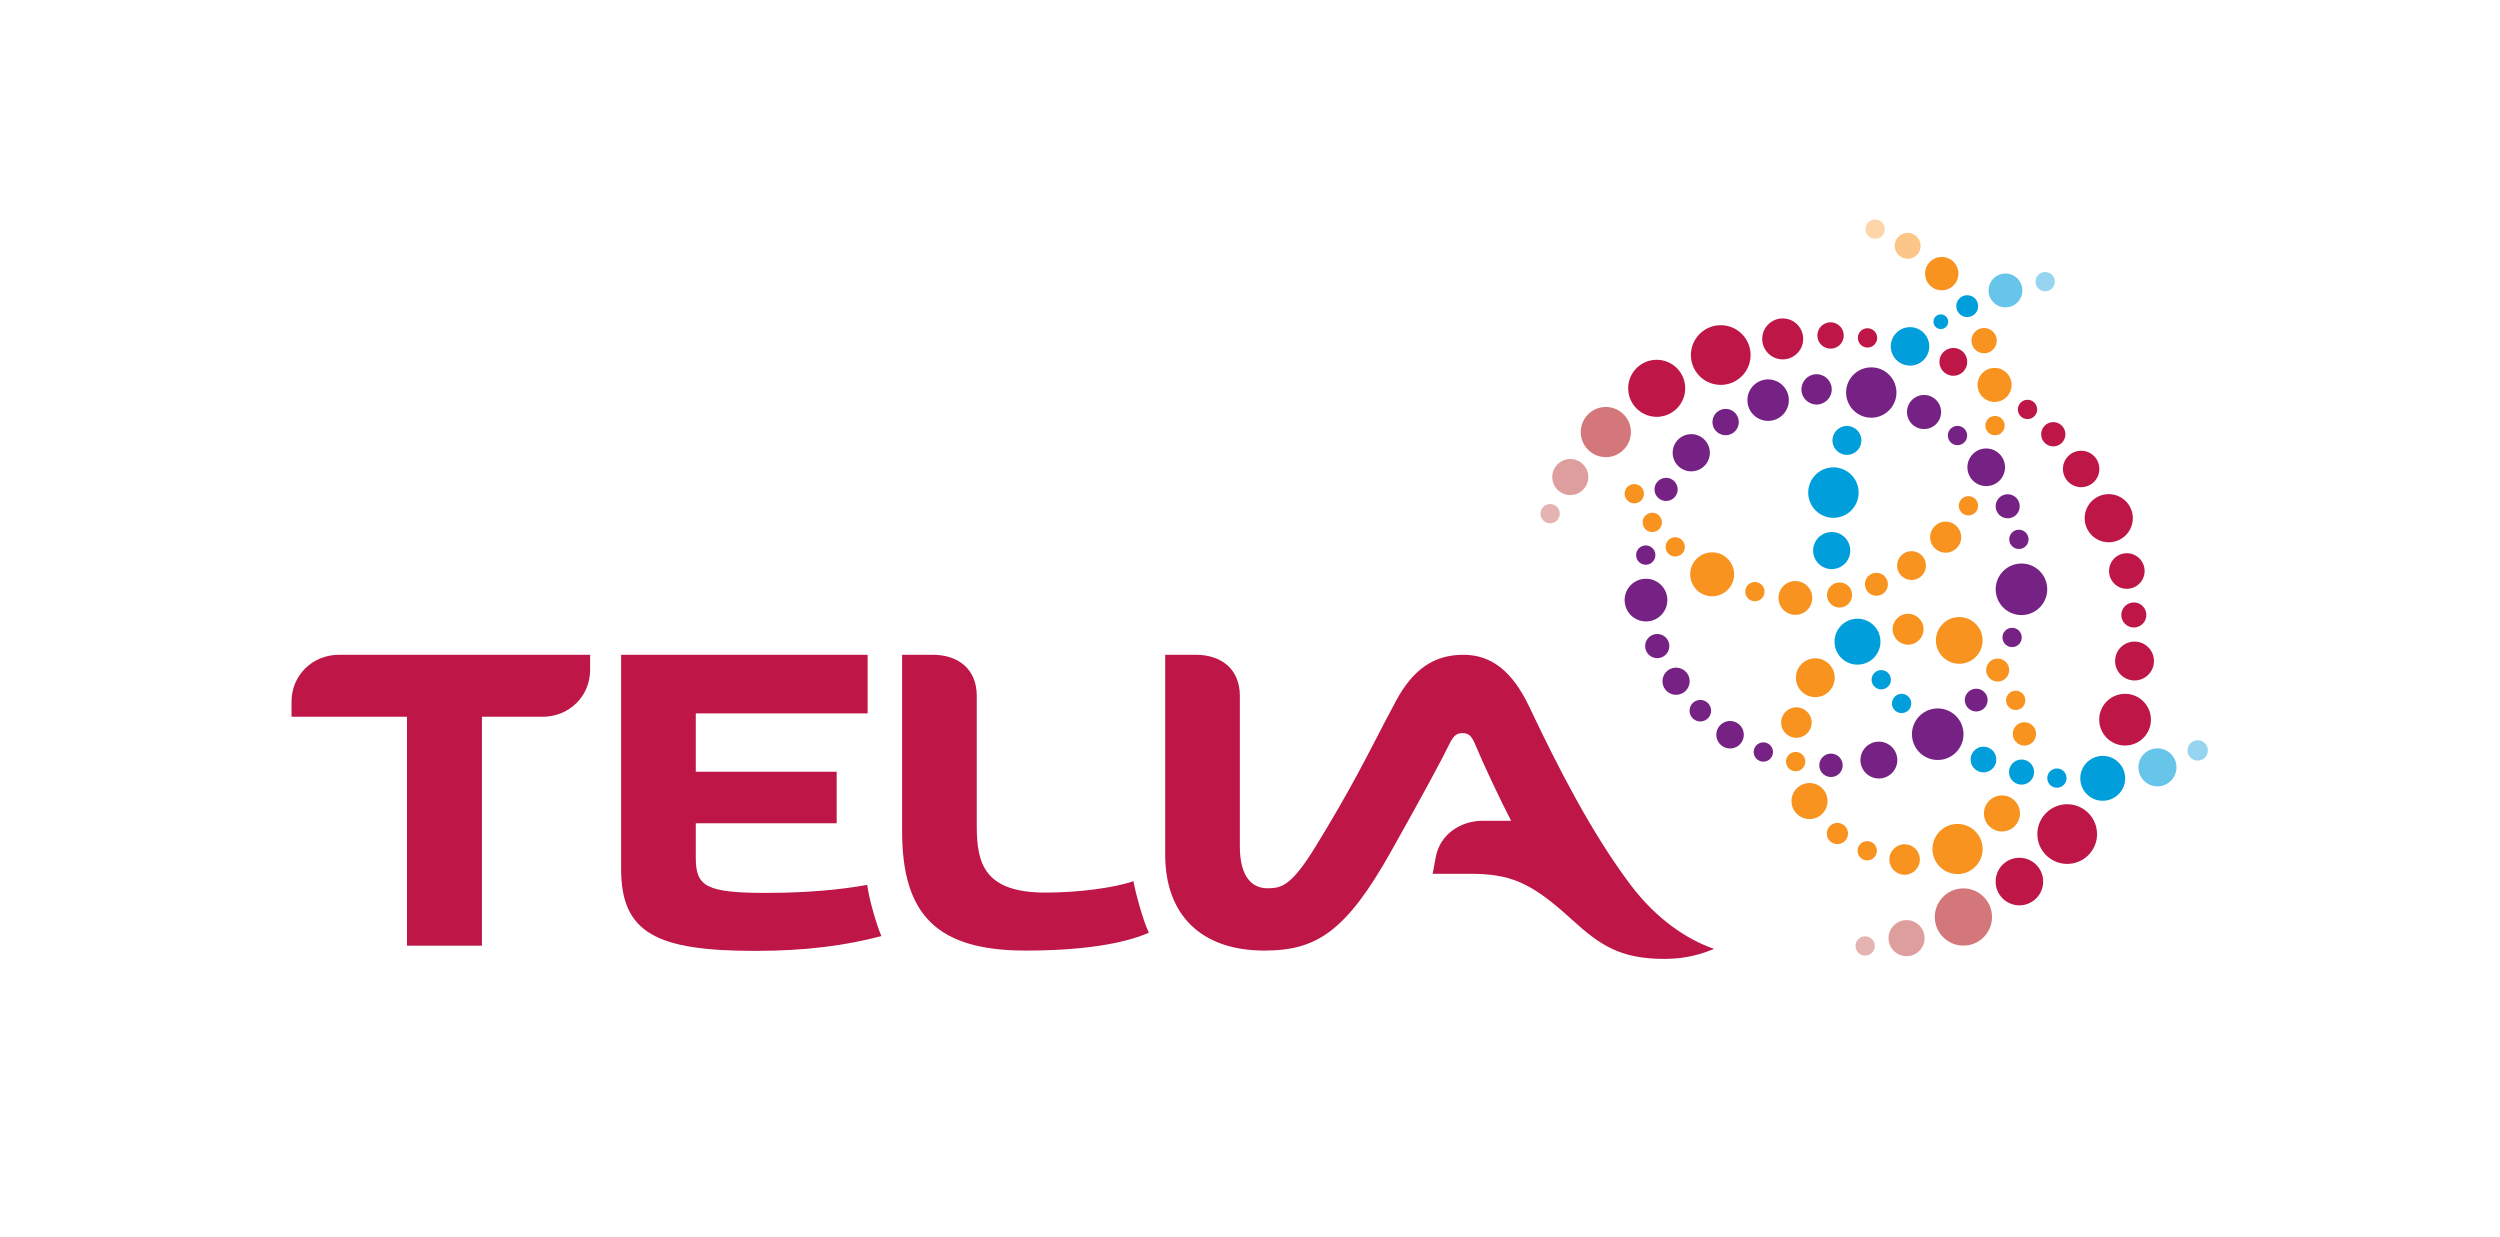 <?xml version="1.0" encoding="utf-8"?>
<!-- Generator: Adobe Illustrator 13.0.0, SVG Export Plug-In . SVG Version: 6.00 Build 14948)  -->
<!DOCTYPE svg PUBLIC "-//W3C//DTD SVG 1.0//EN" "http://www.w3.org/TR/2001/REC-SVG-20010904/DTD/svg10.dtd">
<svg version="1.0" id="Telia" xmlns="http://www.w3.org/2000/svg" xmlns:xlink="http://www.w3.org/1999/xlink" x="0px" y="0px"
	 width="959.172px" height="474.642px" viewBox="0 0 959.172 474.642" enable-background="new 0 0 959.172 474.642"
	 xml:space="preserve">
<rect fill="#FFFFFF" width="959.172" height="474.642"/>
<path fill="#BD1647" d="M266.949,296.097h54.054v19.764h-54.054v13.227c0,10.924,3.792,13.492,26.983,13.492
	c15.622,0,28.699-1.234,38.788-3.078c0.657,5.193,3.469,15.102,5.444,19.645c-13.362,3.551-28.849,5.682-48.374,5.682
	c-37.828,0-51.481-6.811-51.481-31.361v-82.25h94.569v22.484h-65.929V296.097z"/>
<path fill="#BD1647" d="M374.751,317.017v-50.061c0-10.205-7.058-15.74-16.925-15.74H346.11v67.691
	c0,32.352,13.613,45.801,47.459,45.801c21.929,0,37.728-2.678,47.218-6.863c-2.312-4.717-5.325-16.1-5.917-19.764
	c-7.101,2.486-20.844,4.377-33.694,4.377C377.878,342.458,374.751,331.56,374.751,317.017z"/>
<path fill="#BD1647" d="M130.075,251.216c-10.327,0-18.226,8.012-18.226,17.93V275h44.297v87.815h28.757V275h23.279
	c10.327,0,18.226-8.013,18.226-17.929v-5.855H130.075z"/>
<path fill="#BD1647" d="M485.157,364.708c19.898,0,31.273-7.271,48.521-37.988c12.482-22.23,19.547-35.373,22.131-40.711
	c1.775-3.668,2.9-4.734,5.326-4.734c2.365,0,3.52,1.086,4.971,4.616c2.719,6.626,9.65,21.337,13.674,29.034h-11.727
	c-7.377,0.246-15.342,4.797-17.135,13.611l-1.264,6.705h14.084c15.857,0,23.588,3.191,39.408,17.633
	c10.887,9.938,18.693,15.029,35.506,15.029c8.283,0,14.459-1.961,18.816-3.785v-0.121c-10.178-3.551-21.891-11.24-31.953-24.615
	c-14.715-19.557-27.523-44.444-38.701-68.048c-6.57-13.876-14.658-20.118-25.391-20.118c-11.461,0-19.453,5.84-25.854,17.752
	c-5.086,9.467-9.641,18.617-14.479,27.576c-5.047,9.346-10.359,18.51-16.291,28.164c-9.232,15.033-13.018,16.096-18.461,16.096
	c-5.916,0-10.65-4.252-10.65-16.096v-57.752c0-10.205-7.059-15.74-16.923-15.74h-11.716v76.688
	C447.051,350.974,460.778,364.708,485.157,364.708z"/>
<path fill="#BD1647" d="M822.81,218.618c0.261,3.758-2.581,7.015-6.34,7.275c-3.757,0.264-7.023-2.576-7.277-6.337
	c-0.261-3.773,2.584-7.032,6.342-7.29C819.29,212.011,822.551,214.851,822.81,218.618z"/>
<path fill="#BD1647" d="M805.446,179.441c0.263,3.854-2.642,7.191-6.489,7.456c-3.854,0.265-7.192-2.646-7.459-6.496
	c-0.268-3.851,2.645-7.188,6.494-7.452C801.846,172.686,805.184,175.595,805.446,179.441z"/>
<path fill="#BD1647" d="M792.428,166.289c0.174,2.568-1.765,4.787-4.332,4.965c-2.563,0.174-4.785-1.761-4.961-4.329
	c-0.182-2.565,1.757-4.792,4.323-4.971C790.024,161.78,792.25,163.717,792.428,166.289z"/>
<path fill="#BD1647" d="M825.217,275.431c0.374,5.475-3.741,10.204-9.218,10.583c-5.462,0.374-10.195-3.747-10.573-9.221
	c-0.384-5.467,3.75-10.201,9.214-10.569C820.103,265.842,824.838,269.962,825.217,275.431z"/>
<path fill="#BD1647" d="M826.393,253.11c0.278,4.099-2.824,7.67-6.928,7.946c-4.106,0.287-7.673-2.822-7.954-6.927
	c-0.283-4.109,2.816-7.672,6.928-7.956C822.548,245.891,826.105,248.999,826.393,253.11z"/>
<path fill="#BD1647" d="M818.279,198.185c0.348,5.085-3.492,9.502-8.585,9.851c-5.096,0.349-9.49-3.497-9.845-8.582
	c-0.355-5.09,3.485-9.501,8.576-9.849C813.514,189.254,817.922,193.093,818.279,198.185z"/>
<path fill="#BD1647" d="M781.583,156.83c0.154,2.048-1.39,3.814-3.438,3.953c-2.047,0.141-3.814-1.398-3.956-3.44
	c-0.142-2.037,1.402-3.809,3.442-3.95C779.684,153.248,781.452,154.793,781.583,156.83z"/>
<path fill="#BD1647" d="M823.479,235.619c0.177,2.646-1.819,4.941-4.462,5.122c-2.651,0.188-4.937-1.816-5.128-4.461
	c-0.176-2.656,1.817-4.945,4.464-5.127C820.997,230.964,823.292,232.962,823.479,235.619z"/>
<path fill="#BD1647" d="M671.622,135.432c0.433,6.317-4.324,11.777-10.643,12.213c-6.315,0.428-11.778-4.328-12.205-10.643
	c-0.438-6.298,4.321-11.774,10.633-12.207C665.727,124.36,671.193,129.127,671.622,135.432z"/>
<path fill="#BD1647" d="M804.545,319.229c0.44,6.307-4.328,11.764-10.642,12.204c-6.303,0.427-11.777-4.335-12.208-10.628
	c-0.438-6.312,4.33-11.778,10.635-12.221C798.645,308.157,804.107,312.919,804.545,319.229z"/>
<path fill="#BD1647" d="M691.812,129.484c0.294,4.33-2.973,8.085-7.302,8.385c-4.334,0.293-8.089-2.981-8.389-7.305
	c-0.292-4.334,2.976-8.083,7.308-8.377C687.758,121.888,691.505,125.151,691.812,129.484z"/>
<path fill="#DF9E9E" d="M738.388,359.459c0.263,3.813-2.622,7.118-6.432,7.378c-3.802,0.26-7.107-2.61-7.372-6.42
	c-0.262-3.818,2.617-7.12,6.426-7.383C734.82,352.772,738.124,355.65,738.388,359.459z"/>
<path fill="#DF9E9E" d="M609.371,182.554c0.256,3.808-2.614,7.11-6.426,7.372c-3.816,0.264-7.117-2.614-7.381-6.424
	c-0.257-3.815,2.617-7.12,6.429-7.382C605.799,175.86,609.107,178.738,609.371,182.554z"/>
<path fill="#BD1647" d="M783.88,337.598c0.344,5.033-3.448,9.387-8.477,9.734c-5.024,0.341-9.377-3.45-9.724-8.479
	c-0.343-5.029,3.448-9.385,8.48-9.734C779.18,328.778,783.534,332.57,783.88,337.598z"/>
<path fill="#D3777B" d="M625.711,165.105c0.362,5.303-3.643,9.898-8.942,10.261c-5.305,0.363-9.905-3.638-10.269-8.938
	c-0.362-5.301,3.645-9.901,8.952-10.268C620.745,155.799,625.346,159.803,625.711,165.105z"/>
<path fill="#D3777B" d="M764.246,351.07c0.423,6.042-4.139,11.29-10.19,11.707c-6.045,0.416-11.297-4.151-11.708-10.202
	c-0.417-6.049,4.145-11.286,10.205-11.703C758.592,340.459,763.834,345.018,764.246,351.07z"/>
<path fill="#BD1647" d="M646.542,148.228c0.409,6.032-4.131,11.255-10.171,11.67c-6.024,0.418-11.242-4.139-11.663-10.165
	c-0.414-6.031,4.135-11.253,10.165-11.669C640.907,137.647,646.132,142.204,646.542,148.228z"/>
<path fill="#BD1647" d="M707.378,128.365c0.202,2.794-1.913,5.202-4.707,5.396c-2.776,0.187-5.195-1.916-5.389-4.702
	c-0.19-2.796,1.91-5.206,4.702-5.396C704.767,123.469,707.187,125.568,707.378,128.365z"/>
<path fill="#BD1647" d="M754.756,138.462c0.223,2.957-2.01,5.507-4.956,5.71c-2.943,0.193-5.501-2.016-5.7-4.977
	c-0.207-2.95,2.023-5.49,4.966-5.693C752.01,133.296,754.574,135.519,754.756,138.462z"/>
<path fill="#BD1647" d="M720.204,129.383c0.151,2.049-1.397,3.815-3.438,3.957c-2.04,0.135-3.812-1.396-3.953-3.449
	c-0.142-2.045,1.404-3.804,3.444-3.945C718.297,125.804,720.075,127.345,720.204,129.383z"/>
<path fill="#E5B4B2" d="M719.303,362.686c0.14,2.037-1.402,3.807-3.445,3.951c-2.044,0.135-3.808-1.412-3.949-3.447
	c-0.147-2.043,1.396-3.808,3.439-3.947C717.397,359.103,719.167,360.64,719.303,362.686z"/>
<path fill="#E5B4B2" d="M598.429,196.815c0.143,2.051-1.394,3.814-3.439,3.958c-2.04,0.139-3.807-1.402-3.953-3.439
	c-0.138-2.046,1.41-3.813,3.451-3.953C596.519,193.241,598.284,194.782,598.429,196.815z"/>
<path fill="#762284" d="M648.268,261.006c0.199,2.878-1.981,5.369-4.855,5.565c-2.882,0.203-5.368-1.969-5.568-4.847
	c-0.201-2.881,1.973-5.372,4.852-5.57C645.57,255.958,648.067,258.127,648.268,261.006z"/>
<path fill="#762284" d="M775.677,244.318c0.146,2.047-1.4,3.812-3.436,3.949c-2.038,0.145-3.81-1.395-3.954-3.441
	c-0.139-2.045,1.407-3.81,3.446-3.952C773.768,240.733,775.541,242.271,775.677,244.318z"/>
<path fill="#762284" d="M785.437,225.414c0.378,5.448-3.741,10.17-9.186,10.549c-5.452,0.369-10.17-3.742-10.552-9.189
	c-0.373-5.453,3.746-10.169,9.193-10.55C780.339,215.852,785.065,219.962,785.437,225.414z"/>
<path fill="#762284" d="M753.316,281.012c0.378,5.449-3.744,10.171-9.187,10.55c-5.451,0.369-10.169-3.742-10.552-9.188
	c-0.372-5.452,3.745-10.17,9.194-10.551C748.218,271.454,752.943,275.56,753.316,281.012z"/>
<path fill="#762284" d="M744.725,157.633c0.252,3.602-2.474,6.723-6.077,6.971c-3.606,0.248-6.727-2.472-6.975-6.074
	c-0.25-3.602,2.475-6.729,6.077-6.976C741.358,151.306,744.476,154.033,744.725,157.633z"/>
<circle fill="#762284" cx="751.032" cy="167.099" r="3.705"/>
<path fill="#762284" d="M686.31,152.98c0.296,4.381-2.995,8.182-7.386,8.484c-4.392,0.298-8.185-3.01-8.484-7.393
	c-0.303-4.386,3.005-8.187,7.389-8.493C682.217,145.28,686.002,148.597,686.31,152.98z"/>
<path fill="#762284" d="M667.115,161.588c0.187,2.783-1.903,5.2-4.696,5.393c-2.79,0.188-5.203-1.914-5.396-4.7
	c-0.188-2.788,1.914-5.204,4.698-5.398C664.513,156.69,666.918,158.8,667.115,161.588z"/>
<path fill="#762284" d="M656.002,173.221c0.271,3.928-2.694,7.339-6.632,7.607c-3.929,0.274-7.336-2.697-7.603-6.624
	c-0.271-3.937,2.689-7.352,6.626-7.622C652.328,166.317,655.731,169.292,656.002,173.221z"/>
<path fill="#762284" d="M702.773,148.992c0.224,3.208-2.203,5.987-5.409,6.204c-3.201,0.221-5.987-2.197-6.201-5.406
	c-0.222-3.206,2.191-5.986,5.401-6.203C699.772,143.363,702.554,145.79,702.773,148.992z"/>
<path fill="#762284" d="M639.689,229.675c0.312,4.521-3.107,8.427-7.613,8.74c-4.513,0.31-8.428-3.094-8.738-7.613
	c-0.314-4.519,3.095-8.427,7.608-8.734C635.466,221.759,639.378,225.158,639.689,229.675z"/>
<path fill="#762284" d="M706.978,293.319c0.173,2.477-1.7,4.619-4.176,4.785c-2.476,0.171-4.618-1.691-4.794-4.167
	c-0.167-2.483,1.699-4.624,4.179-4.797C704.66,288.971,706.809,290.843,706.978,293.319z"/>
<path fill="#762284" d="M727.925,291.13c0.27,3.899-2.674,7.27-6.575,7.535c-3.894,0.268-7.27-2.666-7.544-6.563
	c-0.263-3.906,2.678-7.274,6.577-7.546C724.28,284.289,727.655,287.234,727.925,291.13z"/>
<path fill="#762284" d="M762.583,268.3c0.167,2.413-1.654,4.504-4.067,4.665c-2.415,0.167-4.506-1.647-4.675-4.062
	c-0.162-2.413,1.661-4.505,4.077-4.669C760.327,264.07,762.415,265.892,762.583,268.3z"/>
<path fill="#762284" d="M778.284,206.68c0.144,2.035-1.395,3.802-3.442,3.947c-2.038,0.139-3.806-1.403-3.947-3.441
	c-0.142-2.043,1.397-3.812,3.438-3.951C776.375,203.092,778.144,204.633,778.284,206.68z"/>
<path fill="#762284" d="M774.895,193.934c0.18,2.538-1.743,4.742-4.292,4.92c-2.546,0.174-4.749-1.747-4.925-4.288
	c-0.178-2.548,1.744-4.755,4.292-4.93C772.515,189.459,774.72,191.381,774.895,193.934z"/>
<path fill="#762284" d="M669.041,281.536c0.199,2.908-1.996,5.431-4.91,5.631c-2.907,0.202-5.434-1.995-5.635-4.904
	c-0.194-2.914,1.993-5.437,4.911-5.638C666.318,276.425,668.84,278.621,669.041,281.536z"/>
<path fill="#762284" d="M727.585,149.939c0.365,5.316-3.65,9.93-8.981,10.302c-5.307,0.363-9.918-3.656-10.295-8.982
	c-0.358-5.32,3.662-9.936,8.98-10.293C722.61,140.592,727.216,144.608,727.585,149.939z"/>
<path fill="#762284" d="M769.254,178.79c0.266,3.98-2.736,7.421-6.707,7.696c-3.976,0.274-7.429-2.727-7.702-6.707
	c-0.272-3.975,2.734-7.426,6.71-7.699C765.527,171.804,768.975,174.812,769.254,178.79z"/>
<path fill="#762284" d="M643.661,187.466c0.171,2.446-1.681,4.569-4.127,4.74c-2.45,0.165-4.578-1.686-4.741-4.133
	c-0.171-2.446,1.679-4.57,4.128-4.741C641.375,183.165,643.491,185.015,643.661,187.466z"/>
<path fill="#762284" d="M635.12,212.716c0.136,2.039-1.409,3.808-3.436,3.949c-2.052,0.141-3.816-1.396-3.957-3.441
	c-0.142-2.042,1.41-3.812,3.446-3.953C633.208,209.131,634.982,210.664,635.12,212.716z"/>
<path fill="#762284" d="M640.469,247.559c0.169,2.558-1.774,4.779-4.323,4.954c-2.557,0.18-4.778-1.753-4.949-4.314
	c-0.181-2.567,1.76-4.781,4.313-4.956C638.067,243.071,640.283,244.988,640.469,247.559z"/>
<path fill="#762284" d="M680.232,288.271c0.136,2.04-1.396,3.81-3.442,3.948c-2.044,0.137-3.811-1.402-3.95-3.44
	c-0.148-2.045,1.396-3.811,3.436-3.951C678.32,284.687,680.095,286.229,680.232,288.271z"/>
<path fill="#762284" d="M656.49,272.391c0.156,2.274-1.565,4.251-3.844,4.404c-2.277,0.159-4.246-1.566-4.404-3.839
	c-0.165-2.285,1.559-4.255,3.837-4.411C654.35,268.391,656.333,270.11,656.49,272.391z"/>
<path fill="#FDC689" d="M736.878,93.979c0.194,2.739-1.88,5.119-4.622,5.305c-2.746,0.194-5.13-1.882-5.312-4.625
	c-0.19-2.747,1.884-5.117,4.629-5.313C734.314,89.161,736.687,91.231,736.878,93.979z"/>
<path fill="#F7931E" d="M774.985,311.611c0.259,3.813-2.617,7.12-6.42,7.38c-3.82,0.262-7.112-2.611-7.376-6.428
	c-0.26-3.812,2.614-7.112,6.424-7.374C771.421,304.923,774.727,307.801,774.985,311.611z"/>
<path fill="#F7931E" d="M736.575,329.371c0.217,3.221-2.216,6.015-5.43,6.237c-3.226,0.222-6.02-2.219-6.242-5.435
	c-0.221-3.22,2.212-6.021,5.435-6.24C733.555,323.705,736.352,326.146,736.575,329.371z"/>
<path fill="#F7931E" d="M701.161,306.866c0.268,3.811-2.611,7.111-6.42,7.374c-3.81,0.264-7.118-2.613-7.379-6.426
	c-0.262-3.81,2.625-7.112,6.426-7.372C697.602,300.183,700.902,303.054,701.161,306.866z"/>
<path fill="#F7931E" d="M703.906,259.516c0.279,4.104-2.82,7.661-6.923,7.944c-4.095,0.279-7.651-2.818-7.938-6.927
	c-0.278-4.1,2.827-7.65,6.912-7.938C700.062,252.318,703.623,255.412,703.906,259.516z"/>
<path fill="#F7931E" d="M760.645,245.093c0.341,4.936-3.393,9.209-8.322,9.55c-4.93,0.339-9.212-3.389-9.548-8.322
	c-0.341-4.931,3.385-9.21,8.315-9.553C756.026,236.434,760.304,240.156,760.645,245.093z"/>
<path fill="#F7931E" d="M760.648,325.077c0.365,5.305-3.639,9.892-8.941,10.259c-5.302,0.363-9.889-3.63-10.259-8.937
	c-0.367-5.302,3.629-9.895,8.938-10.262C755.687,315.768,760.285,319.775,760.648,325.077z"/>
<path fill="#F7931E" d="M738,241.006c0.223,3.266-2.245,6.098-5.521,6.327c-3.257,0.232-6.089-2.249-6.319-5.514
	c-0.218-3.268,2.255-6.101,5.509-6.324C734.941,235.276,737.776,237.737,738,241.006z"/>
<path fill="#F7931E" d="M770.856,256.782c0.16,2.437-1.67,4.547-4.101,4.715c-2.434,0.164-4.55-1.673-4.718-4.113
	c-0.163-2.427,1.677-4.541,4.11-4.712C768.578,252.512,770.683,254.353,770.856,256.782z"/>
<path fill="#F7931E" d="M777.057,268.45c0.146,2.033-1.388,3.811-3.436,3.949c-2.043,0.145-3.813-1.402-3.958-3.445
	c-0.133-2.034,1.406-3.806,3.446-3.946C775.147,264.871,776.919,266.414,777.057,268.45z"/>
<path fill="#F7931E" d="M781.173,281.273c0.171,2.471-1.693,4.616-4.164,4.775c-2.476,0.174-4.613-1.7-4.78-4.161
	c-0.17-2.474,1.696-4.609,4.174-4.781C778.869,276.941,781.01,278.798,781.173,281.273z"/>
<path fill="#F7931E" d="M720.089,326.157c0.148,2.039-1.391,3.804-3.438,3.947c-2.042,0.139-3.812-1.4-3.951-3.443
	c-0.14-2.047,1.399-3.808,3.445-3.948C718.19,322.57,719.956,324.109,720.089,326.157z"/>
<path fill="#F7931E" d="M709.017,319.519c0.15,2.243-1.539,4.185-3.789,4.342c-2.242,0.154-4.188-1.534-4.342-3.782
	c-0.15-2.255,1.547-4.195,3.786-4.35C706.915,315.577,708.861,317.272,709.017,319.519z"/>
<path fill="#F7931E" d="M692.633,291.952c0.134,2.045-1.405,3.806-3.438,3.951c-2.04,0.141-3.81-1.398-3.949-3.44
	c-0.142-2.044,1.4-3.816,3.445-3.953C690.724,288.367,692.489,289.906,692.633,291.952z"/>
<path fill="#F7931E" d="M695.062,276.82c0.218,3.234-2.22,6.017-5.445,6.245c-3.229,0.218-6.021-2.208-6.232-5.432
	c-0.234-3.243,2.2-6.016,5.425-6.244C692.045,271.166,694.844,273.592,695.062,276.82z"/>
<path fill="#F7931E" d="M738.917,216.616c0.213,3.048-2.091,5.686-5.14,5.898c-3.05,0.21-5.693-2.093-5.9-5.141
	c-0.215-3.048,2.088-5.69,5.143-5.897C736.07,211.266,738.713,213.566,738.917,216.616z"/>
<path fill="#F7931E" d="M665.311,219.771c0.313,4.644-3.187,8.669-7.83,8.981c-4.64,0.32-8.671-3.18-8.987-7.83
	c-0.318-4.636,3.188-8.661,7.823-8.978C660.958,211.622,664.991,215.129,665.311,219.771z"/>
<path fill="#F7931E" d="M637.619,200.166c0.146,2.046-1.4,3.813-3.44,3.957c-2.04,0.132-3.809-1.404-3.95-3.445
	c-0.142-2.045,1.401-3.81,3.443-3.951C635.708,196.588,637.477,198.125,637.619,200.166z"/>
<path fill="#F7931E" d="M630.718,189.167c0.142,2.048-1.401,3.812-3.438,3.951c-2.042,0.141-3.814-1.398-3.954-3.433
	c-0.134-2.059,1.4-3.818,3.438-3.957C628.808,185.588,630.577,187.119,630.718,189.167z"/>
<path fill="#F7931E" d="M766.09,130.366c0.175,2.67-1.849,4.994-4.52,5.181c-2.684,0.178-4.994-1.85-5.18-4.511
	c-0.19-2.684,1.835-5.005,4.505-5.185C763.578,125.665,765.906,127.68,766.09,130.366z"/>
<path fill="#F7931E" d="M769.117,163.039c0.141,2.046-1.401,3.812-3.446,3.954c-2.035,0.137-3.81-1.404-3.946-3.446
	c-0.137-2.043,1.408-3.802,3.445-3.945C767.214,159.462,768.975,160.99,769.117,163.039z"/>
<path fill="#F7931E" d="M758.925,193.801c0.135,2.046-1.405,3.812-3.443,3.953c-2.035,0.141-3.807-1.4-3.949-3.445
	c-0.136-2.041,1.404-3.804,3.446-3.946C757.019,190.227,758.777,191.758,758.925,193.801z"/>
<path fill="#F7931E" d="M646.425,209.562c0.137,2.041-1.398,3.813-3.436,3.955c-2.046,0.143-3.816-1.404-3.957-3.443
	c-0.142-2.037,1.398-3.81,3.443-3.949C644.516,205.987,646.284,207.525,646.425,209.562z"/>
<path fill="#F7931E" d="M676.997,226.738c0.136,2.044-1.397,3.804-3.443,3.946c-2.04,0.14-3.813-1.396-3.949-3.438
	c-0.143-2.048,1.397-3.812,3.436-3.954C675.084,223.159,676.851,224.687,676.997,226.738z"/>
<path fill="#F7931E" d="M710.595,227.965c0.184,2.646-1.822,4.939-4.477,5.128c-2.65,0.18-4.954-1.817-5.14-4.465
	c-0.178-2.678,1.823-4.958,4.476-5.146C708.115,223.301,710.414,225.289,710.595,227.965z"/>
<path fill="#FED5A9" d="M723.132,87.668c0.152,2.047-1.393,3.806-3.446,3.949c-2.045,0.139-3.812-1.396-3.945-3.439
	c-0.15-2.041,1.397-3.812,3.444-3.953C721.239,84.084,722.997,85.624,723.132,87.668z"/>
<path fill="#F7931E" d="M752.436,205.69c0.226,3.284-2.264,6.126-5.537,6.35c-3.288,0.224-6.131-2.245-6.354-5.531
	c-0.226-3.286,2.25-6.136,5.533-6.36C749.359,199.925,752.207,202.404,752.436,205.69z"/>
<path fill="#F7931E" d="M724.322,223.875c0.165,2.425-1.669,4.527-4.095,4.692c-2.432,0.163-4.527-1.665-4.699-4.093
	c-0.171-2.437,1.659-4.539,4.091-4.702C722.042,219.601,724.149,221.429,724.322,223.875z"/>
<path fill="#F7931E" d="M695.298,228.985c0.247,3.564-2.452,6.659-6.02,6.9c-3.58,0.241-6.662-2.447-6.911-6.019
	c-0.255-3.585,2.437-6.677,6.016-6.918C691.948,222.698,695.048,225.387,695.298,228.985z"/>
<path fill="#F7931E" d="M751.373,104.54c0.239,3.526-2.424,6.584-5.942,6.826c-3.526,0.238-6.585-2.417-6.823-5.944
	c-0.244-3.526,2.423-6.584,5.941-6.823C748.072,98.352,751.123,101.021,751.373,104.54z"/>
<path fill="#F7931E" d="M771.781,147.237c0.249,3.592-2.471,6.712-6.073,6.962c-3.596,0.246-6.712-2.471-6.96-6.069
	c-0.249-3.6,2.47-6.723,6.068-6.969C768.411,140.911,771.535,143.632,771.781,147.237z"/>
<path fill="#009FDB" d="M721.459,245.588c0.336,4.853-3.33,9.062-8.19,9.395c-4.854,0.335-9.062-3.33-9.393-8.192
	c-0.335-4.848,3.322-9.061,8.188-9.396C716.92,237.06,721.126,240.731,721.459,245.588z"/>
<path fill="#009FDB" d="M733.278,269.64c0.145,2.033-1.387,3.811-3.433,3.949c-2.046,0.145-3.813-1.402-3.96-3.445
	c-0.133-2.035,1.408-3.806,3.446-3.947C731.37,266.06,733.139,267.604,733.278,269.64z"/>
<path fill="#009FDB" d="M725.466,260.537c0.145,2.032-1.388,3.811-3.434,3.951c-2.043,0.143-3.814-1.404-3.959-3.445
	c-0.132-2.035,1.407-3.806,3.445-3.946C723.559,256.957,725.328,258.5,725.466,260.537z"/>
<path fill="#009FDB" d="M758.944,117.168c0.162,2.304-1.573,4.319-3.891,4.478c-2.314,0.162-4.321-1.592-4.485-3.905
	c-0.149-2.305,1.593-4.312,3.903-4.471C756.783,113.111,758.786,114.861,758.944,117.168z"/>
<path fill="#009FDB" d="M747.461,123.246c0.107,1.55-1.059,2.908-2.621,3.015c-1.557,0.109-2.91-1.071-3.021-2.628
	c-0.101-1.553,1.072-2.903,2.629-3.011C746.003,120.515,747.355,121.693,747.461,123.246z"/>
<path fill="#009FDB" d="M740.178,132.387c0.288,4.051-2.766,7.595-6.844,7.875c-4.072,0.284-7.603-2.799-7.891-6.867
	c-0.263-4.057,2.805-7.585,6.867-7.866C736.377,125.251,739.902,128.329,740.178,132.387z"/>
<path fill="#009FDB" d="M780.411,295.902c0.177,2.645-1.818,4.947-4.474,5.129c-2.657,0.179-4.953-1.816-5.136-4.476
	c-0.183-2.658,1.822-4.962,4.487-5.135C777.936,291.232,780.226,293.242,780.411,295.902z"/>
<path fill="#009FDB" d="M815.347,298.027c0.322,4.747-3.255,8.852-8.002,9.182c-4.75,0.329-8.859-3.249-9.187-7.995
	c-0.322-4.75,3.257-8.854,8.003-9.186C810.904,289.704,815.018,293.283,815.347,298.027z"/>
<path fill="#97D4EF" d="M788.361,107.8c0.149,2.049-1.397,3.816-3.439,3.957c-2.038,0.135-3.812-1.396-3.952-3.449
	c-0.143-2.045,1.405-3.804,3.444-3.944C786.455,104.22,788.232,105.762,788.361,107.8z"/>
<path fill="#97D4EF" d="M847.073,287.542c0.22,2.151-1.36,4.06-3.514,4.266c-2.146,0.21-4.062-1.36-4.267-3.511
	c-0.215-2.157,1.366-4.062,3.516-4.266C844.959,283.823,846.872,285.385,847.073,287.542z"/>
<path fill="#68C5EA" d="M835.012,293.713c0.389,4.007-2.549,7.573-6.561,7.96c-4.007,0.392-7.578-2.545-7.959-6.554
	c-0.394-4.022,2.552-7.591,6.557-7.975C831.055,286.762,834.622,289.695,835.012,293.713z"/>
<path fill="#68C5EA" d="M775.898,110.811c0.346,3.565-2.269,6.74-5.839,7.084c-3.565,0.349-6.744-2.265-7.083-5.833
	c-0.351-3.58,2.271-6.755,5.835-7.097C772.376,104.625,775.55,107.234,775.898,110.811z"/>
<path fill="#009FDB" d="M714.141,168.437c0.293,3.054-1.944,5.769-4.993,6.064c-3.055,0.292-5.77-1.939-6.062-4.992
	c-0.295-3.055,1.946-5.773,4.992-6.063C711.128,163.145,713.838,165.389,714.141,168.437z"/>
<path fill="#009FDB" d="M765.902,290.928c0.265,2.709-1.718,5.127-4.438,5.389c-2.717,0.258-5.132-1.728-5.378-4.438
	c-0.272-2.713,1.72-5.111,4.429-5.377C763.232,286.239,765.644,288.217,765.902,290.928z"/>
<path fill="#009FDB" d="M792.861,298.175c0.197,2.035-1.291,3.851-3.334,4.047c-2.038,0.194-3.852-1.297-4.036-3.332
	c-0.204-2.036,1.293-3.839,3.324-4.038C790.855,294.656,792.667,296.14,792.861,298.175z"/>
<path fill="#009FDB" d="M713.066,188.045c0.504,5.333-3.379,10.065-8.705,10.578c-5.311,0.524-10.058-3.381-10.57-8.712
	c-0.511-5.306,3.398-10.05,8.705-10.564C707.814,178.854,712.556,182.748,713.066,188.045z"/>
<path fill="#009FDB" d="M709.859,210.55c0.377,3.909-2.486,7.392-6.412,7.774c-3.906,0.375-7.387-2.493-7.774-6.408
	c-0.375-3.913,2.499-7.398,6.412-7.769C706.001,203.764,709.478,206.633,709.859,210.55z"/>
</svg>
